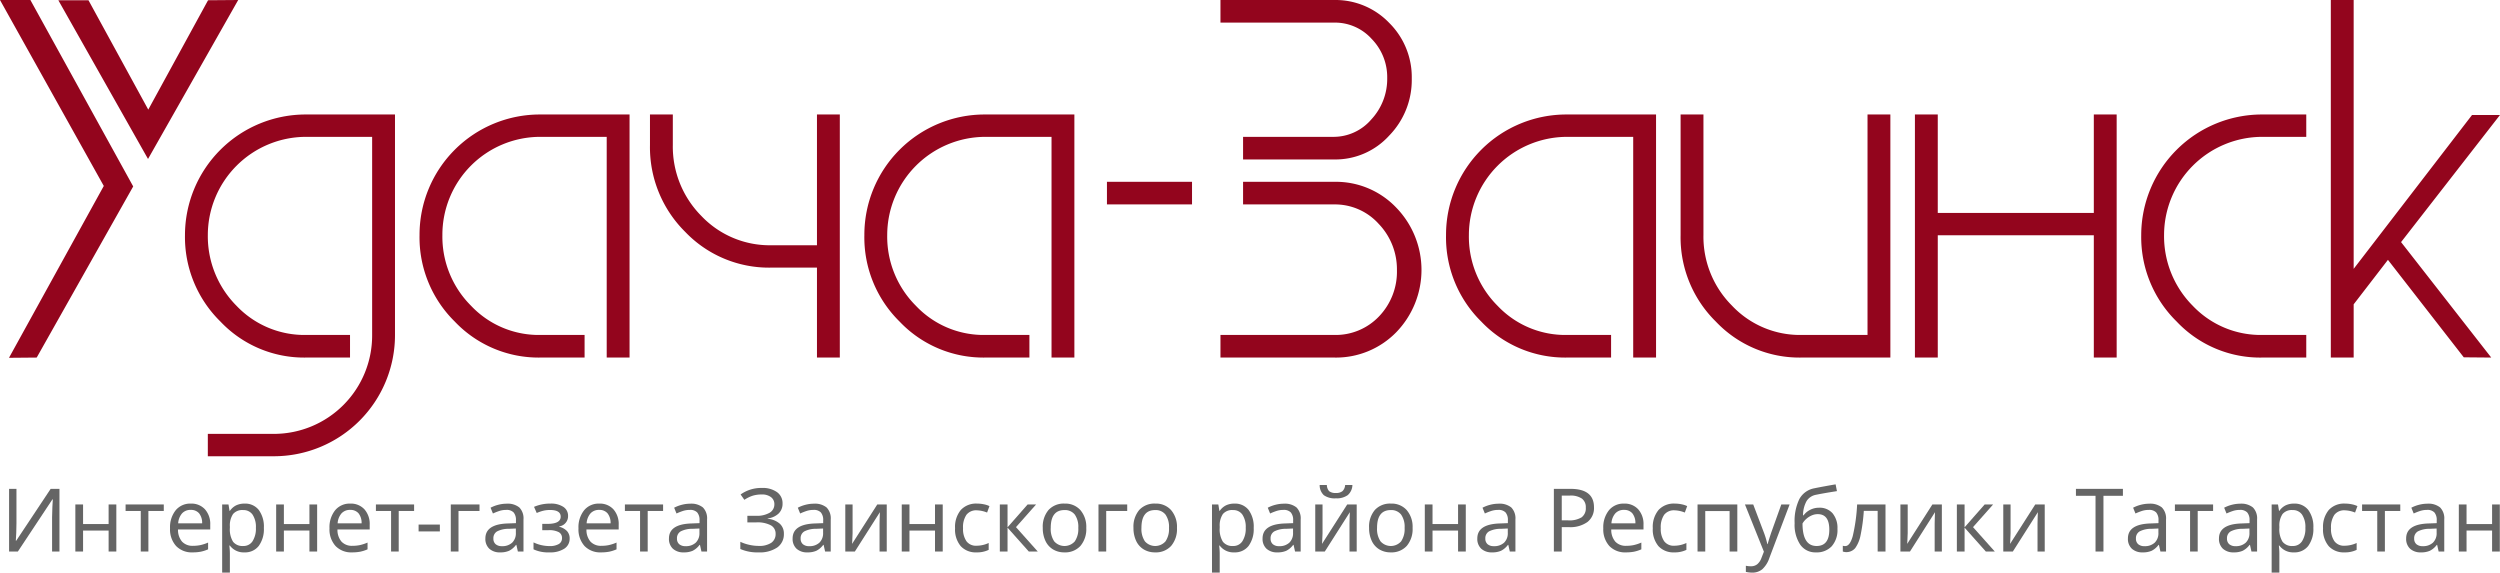 <svg id="head" xmlns="http://www.w3.org/2000/svg" viewBox="0 0 541.106 123.938">
  <defs>
    <style>
      .cls-1 {
        fill: #656565;
      }

      .cls-2 {
        fill: #93051d;
      }
    </style>
  </defs>
  <title>logo</title>
  <g>
    <path class="cls-1" d="M328.987,271.838h1.596v7.45q0,0.789-.046,2.087-0.047,1.299-.093,1.688h0.084l7.459-11.226h1.902v13.563h-1.596v-7.375q0-.965.065-2.25,0.064-1.285.093-1.666h-0.084l-7.478,11.291H328.987V271.838Z" transform="translate(-327.02 -166.029)"/>
    <path class="cls-1" d="M345,275.215v4.24h5.529v-4.24h1.67v10.187H350.529v-4.537H345v4.537h-1.67V275.215H345Z" transform="translate(-327.02 -166.029)"/>
    <path class="cls-1" d="M362.469,276.625h-3.331v8.776H357.487v-8.776h-3.284v-1.41h8.266v1.41Z" transform="translate(-327.02 -166.029)"/>
    <path class="cls-1" d="M368.722,285.587a4.696,4.696,0,0,1-3.595-1.387,5.355,5.355,0,0,1-1.303-3.818,5.881,5.881,0,0,1,1.215-3.901,4.059,4.059,0,0,1,3.284-1.452,3.962,3.962,0,0,1,3.062,1.238,4.758,4.758,0,0,1,1.141,3.354v1.011h-6.977a3.902,3.902,0,0,0,.881,2.635,3.067,3.067,0,0,0,2.366.9,8.015,8.015,0,0,0,1.549-.144,8.893,8.893,0,0,0,1.716-.561v1.466a8.066,8.066,0,0,1-1.586.51A9.079,9.079,0,0,1,368.722,285.587Zm-0.417-9.194a2.424,2.424,0,0,0-1.893.77,3.614,3.614,0,0,0-.826,2.143h5.186a3.309,3.309,0,0,0-.659-2.171A2.26,2.26,0,0,0,368.305,276.394Z" transform="translate(-327.02 -166.029)"/>
    <path class="cls-1" d="M379.929,285.587a3.703,3.703,0,0,1-3.154-1.475h-0.111l0.037,0.38a12.831,12.831,0,0,1,.074,1.29v4.184H375.105v-14.751h1.373l0.223,1.392h0.074a3.597,3.597,0,0,1,1.373-1.206,4.144,4.144,0,0,1,1.8-.371,3.723,3.723,0,0,1,3.085,1.378,6.084,6.084,0,0,1,1.099,3.882,6.148,6.148,0,0,1-1.104,3.896A3.72,3.72,0,0,1,379.929,285.587Zm-0.278-9.157a2.614,2.614,0,0,0-2.185.854,4.398,4.398,0,0,0-.691,2.681V280.29a5.083,5.083,0,0,0,.687,2.992,2.591,2.591,0,0,0,2.227.923,2.296,2.296,0,0,0,1.999-1.039,5.03,5.03,0,0,0,.719-2.895,4.803,4.803,0,0,0-.719-2.853A2.37,2.37,0,0,0,379.651,276.431Z" transform="translate(-327.02 -166.029)"/>
    <path class="cls-1" d="M388.464,275.215v4.24h5.529v-4.24h1.67v10.187h-1.67v-4.537h-5.529v4.537h-1.67V275.215h1.67Z" transform="translate(-327.02 -166.029)"/>
    <path class="cls-1" d="M403.234,285.587a4.696,4.696,0,0,1-3.595-1.387,5.355,5.355,0,0,1-1.303-3.818,5.881,5.881,0,0,1,1.215-3.901,4.059,4.059,0,0,1,3.284-1.452,3.962,3.962,0,0,1,3.062,1.238,4.758,4.758,0,0,1,1.141,3.354v1.011H400.061a3.902,3.902,0,0,0,.881,2.635,3.067,3.067,0,0,0,2.366.9,8.015,8.015,0,0,0,1.549-.144,8.893,8.893,0,0,0,1.716-.561v1.466a8.066,8.066,0,0,1-1.586.51A9.079,9.079,0,0,1,403.234,285.587Zm-0.417-9.194a2.424,2.424,0,0,0-1.893.77,3.614,3.614,0,0,0-.826,2.143h5.186a3.309,3.309,0,0,0-.659-2.171A2.26,2.26,0,0,0,402.816,276.394Z" transform="translate(-327.02 -166.029)"/>
    <path class="cls-1" d="M416.649,276.625h-3.331v8.776H411.667v-8.776h-3.284v-1.41h8.266v1.41Z" transform="translate(-327.02 -166.029)"/>
    <path class="cls-1" d="M417.623,281.051v-1.484h4.602v1.484H417.623Z" transform="translate(-327.02 -166.029)"/>
    <path class="cls-1" d="M430.806,276.625h-4.546v8.776h-1.67V275.215h6.216v1.41Z" transform="translate(-327.02 -166.029)"/>
    <path class="cls-1" d="M439.109,285.402l-0.325-1.447h-0.074a4.273,4.273,0,0,1-1.517,1.294,4.67,4.67,0,0,1-1.906.339,3.338,3.338,0,0,1-2.356-.789,2.878,2.878,0,0,1-.854-2.227q0-3.098,4.889-3.247l1.726-.065v-0.603a2.486,2.486,0,0,0-.501-1.711,2.071,2.071,0,0,0-1.605-.552,4.773,4.773,0,0,0-1.526.241,12.634,12.634,0,0,0-1.35.538l-0.51-1.252a7.567,7.567,0,0,1,1.679-.64,7.274,7.274,0,0,1,1.8-.232,3.984,3.984,0,0,1,2.746.816,3.35,3.35,0,0,1,.9,2.598v6.939h-1.215Zm-3.442-1.16a3.084,3.084,0,0,0,2.204-.756,2.808,2.808,0,0,0,.802-2.147v-0.918l-1.503.065a5.469,5.469,0,0,0-2.556.557,1.685,1.685,0,0,0-.802,1.549,1.542,1.542,0,0,0,.487,1.225A2.009,2.009,0,0,0,435.667,284.242Z" transform="translate(-327.02 -166.029)"/>
    <path class="cls-1" d="M445.492,279.418q2.885,0,2.885-1.559,0-1.447-2.31-1.447a6.325,6.325,0,0,0-1.364.139,9.064,9.064,0,0,0-1.512.51l-0.584-1.327a8.661,8.661,0,0,1,3.553-.705,4.792,4.792,0,0,1,2.802.714,2.279,2.279,0,0,1,1.011,1.967,2.223,2.223,0,0,1-1.911,2.254v0.074a3.476,3.476,0,0,1,1.707.965,2.336,2.336,0,0,1,.547,1.586,2.527,2.527,0,0,1-1.16,2.199,5.56,5.56,0,0,1-3.191.798,7.434,7.434,0,0,1-3.47-.659v-1.503a8.034,8.034,0,0,0,3.451.798,3.844,3.844,0,0,0,2.013-.436,1.421,1.421,0,0,0,.705-1.29,1.403,1.403,0,0,0-.714-1.294,4.427,4.427,0,0,0-2.189-.422h-1.373V279.418h1.104Z" transform="translate(-327.02 -166.029)"/>
    <path class="cls-1" d="M457.126,285.587a4.696,4.696,0,0,1-3.595-1.387,5.355,5.355,0,0,1-1.303-3.818,5.881,5.881,0,0,1,1.215-3.901,4.059,4.059,0,0,1,3.284-1.452,3.962,3.962,0,0,1,3.062,1.238,4.758,4.758,0,0,1,1.141,3.354v1.011h-6.977a3.902,3.902,0,0,0,.881,2.635,3.067,3.067,0,0,0,2.366.9,8.015,8.015,0,0,0,1.549-.144,8.893,8.893,0,0,0,1.716-.561v1.466a8.066,8.066,0,0,1-1.586.51A9.079,9.079,0,0,1,457.126,285.587Zm-0.417-9.194a2.424,2.424,0,0,0-1.893.77,3.614,3.614,0,0,0-.826,2.143h5.186a3.309,3.309,0,0,0-.659-2.171A2.26,2.26,0,0,0,456.709,276.394Z" transform="translate(-327.02 -166.029)"/>
    <path class="cls-1" d="M470.541,276.625h-3.331v8.776h-1.651v-8.776H462.275v-1.41H470.541v1.41Z" transform="translate(-327.02 -166.029)"/>
    <path class="cls-1" d="M478.844,285.402l-0.325-1.447h-0.074a4.273,4.273,0,0,1-1.517,1.294,4.67,4.67,0,0,1-1.906.339,3.338,3.338,0,0,1-2.356-.789,2.878,2.878,0,0,1-.854-2.227q0-3.098,4.889-3.247l1.726-.065v-0.603a2.486,2.486,0,0,0-.501-1.711,2.071,2.071,0,0,0-1.605-.552,4.773,4.773,0,0,0-1.526.241,12.634,12.634,0,0,0-1.35.538l-0.51-1.252a7.567,7.567,0,0,1,1.679-.64,7.274,7.274,0,0,1,1.8-.232,3.984,3.984,0,0,1,2.746.816,3.35,3.35,0,0,1,.9,2.598v6.939h-1.215Zm-3.442-1.16a3.084,3.084,0,0,0,2.204-.756,2.808,2.808,0,0,0,.802-2.147v-0.918l-1.503.065a5.469,5.469,0,0,0-2.556.557,1.685,1.685,0,0,0-.802,1.549,1.542,1.542,0,0,0,.487,1.225A2.009,2.009,0,0,0,475.402,284.242Z" transform="translate(-327.02 -166.029)"/>
    <path class="cls-1" d="M496.397,275.011a2.913,2.913,0,0,1-.844,2.157,4.134,4.134,0,0,1-2.366,1.071V278.314a4.615,4.615,0,0,1,2.612,1.067,2.86,2.86,0,0,1,.886,2.18,3.475,3.475,0,0,1-1.438,2.964,6.684,6.684,0,0,1-4.036,1.062,9.103,9.103,0,0,1-3.952-.733V283.296a9.014,9.014,0,0,0,1.972.664,9.335,9.335,0,0,0,1.962.227,4.696,4.696,0,0,0,2.77-.677,2.261,2.261,0,0,0,.932-1.948,2.019,2.019,0,0,0-1.048-1.842,6.22,6.22,0,0,0-3.126-.626h-1.939v-1.429h1.837a5.431,5.431,0,0,0,3.011-.673,2.085,2.085,0,0,0,.997-1.813,1.86,1.86,0,0,0-.737-1.554,3.169,3.169,0,0,0-1.99-.571,6.726,6.726,0,0,0-1.906.25,7.241,7.241,0,0,0-1.86.909l-0.816-1.16a7.664,7.664,0,0,1,4.602-1.41,5.313,5.313,0,0,1,3.284.909A2.926,2.926,0,0,1,496.397,275.011Z" transform="translate(-327.02 -166.029)"/>
    <path class="cls-1" d="M505.609,285.402l-0.325-1.447h-0.074a4.273,4.273,0,0,1-1.517,1.294,4.67,4.67,0,0,1-1.906.339,3.338,3.338,0,0,1-2.356-.789,2.878,2.878,0,0,1-.854-2.227q0-3.098,4.889-3.247l1.726-.065v-0.603a2.486,2.486,0,0,0-.501-1.711,2.071,2.071,0,0,0-1.605-.552,4.773,4.773,0,0,0-1.526.241,12.634,12.634,0,0,0-1.35.538l-0.51-1.252a7.567,7.567,0,0,1,1.679-.64,7.274,7.274,0,0,1,1.8-.232,3.984,3.984,0,0,1,2.746.816,3.35,3.35,0,0,1,.9,2.598v6.939h-1.215Zm-3.442-1.16a3.084,3.084,0,0,0,2.204-.756,2.808,2.808,0,0,0,.802-2.147v-0.918l-1.503.065a5.469,5.469,0,0,0-2.556.557,1.685,1.685,0,0,0-.802,1.549,1.542,1.542,0,0,0,.487,1.225A2.009,2.009,0,0,0,502.167,284.242Z" transform="translate(-327.02 -166.029)"/>
    <path class="cls-1" d="M511.556,275.215v6.216l-0.074,1.8-0.037.52,5.455-8.535h2.05v10.187H517.392v-6.002l0.028-1.29,0.046-1.225-5.418,8.517H509.979V275.215h1.577Z" transform="translate(-327.02 -166.029)"/>
    <path class="cls-1" d="M523.867,275.215v4.24h5.529v-4.24h1.67v10.187h-1.67v-4.537h-5.529v4.537h-1.67V275.215h1.67Z" transform="translate(-327.02 -166.029)"/>
    <path class="cls-1" d="M538.386,285.587a4.389,4.389,0,0,1-3.423-1.35,5.571,5.571,0,0,1-1.225-3.874,5.73,5.73,0,0,1,1.239-3.948,4.485,4.485,0,0,1,3.53-1.387,7.094,7.094,0,0,1,1.47.153,4.865,4.865,0,0,1,1.202.394l-0.51,1.392a6.488,6.488,0,0,0-2.199-.482,2.666,2.666,0,0,0-2.273.969,4.756,4.756,0,0,0-.733,2.89,4.651,4.651,0,0,0,.733,2.825,2.54,2.54,0,0,0,2.171.979,6.301,6.301,0,0,0,2.644-.594V285.04A5.674,5.674,0,0,1,538.386,285.587Z" transform="translate(-327.02 -166.029)"/>
    <path class="cls-1" d="M549.445,275.215h1.828l-4.351,4.908,4.713,5.279h-1.939l-4.602-5.167v5.167h-1.67V275.215h1.67v4.945Z" transform="translate(-327.02 -166.029)"/>
    <path class="cls-1" d="M562.136,280.29a5.615,5.615,0,0,1-1.262,3.896,4.455,4.455,0,0,1-3.488,1.401,4.641,4.641,0,0,1-2.449-.645,4.225,4.225,0,0,1-1.642-1.851,6.434,6.434,0,0,1-.575-2.802,5.6,5.6,0,0,1,1.243-3.874,4.443,4.443,0,0,1,3.488-1.387,4.357,4.357,0,0,1,3.418,1.415A5.552,5.552,0,0,1,562.136,280.29Zm-7.691,0a4.77,4.77,0,0,0,.756,2.917,2.978,2.978,0,0,0,4.448,0,4.753,4.753,0,0,0,.761-2.917,4.602,4.602,0,0,0-.766-2.89,2.683,2.683,0,0,0-2.24-.969Q554.445,276.431,554.445,280.29Z" transform="translate(-327.02 -166.029)"/>
    <path class="cls-1" d="M570.996,276.625h-4.546v8.776h-1.67V275.215h6.216v1.41Z" transform="translate(-327.02 -166.029)"/>
    <path class="cls-1" d="M581.767,280.29a5.615,5.615,0,0,1-1.262,3.896,4.455,4.455,0,0,1-3.488,1.401,4.641,4.641,0,0,1-2.449-.645,4.225,4.225,0,0,1-1.642-1.851,6.434,6.434,0,0,1-.575-2.802,5.6,5.6,0,0,1,1.243-3.874,4.443,4.443,0,0,1,3.488-1.387,4.357,4.357,0,0,1,3.418,1.415A5.552,5.552,0,0,1,581.767,280.29Zm-7.691,0a4.77,4.77,0,0,0,.756,2.917,2.978,2.978,0,0,0,4.448,0,4.753,4.753,0,0,0,.761-2.917,4.602,4.602,0,0,0-.766-2.89,2.683,2.683,0,0,0-2.24-.969Q574.076,276.431,574.076,280.29Z" transform="translate(-327.02 -166.029)"/>
    <path class="cls-1" d="M594.171,285.587a3.703,3.703,0,0,1-3.154-1.475h-0.111l0.037,0.38a12.831,12.831,0,0,1,.074,1.29v4.184h-1.67v-14.751h1.373l0.223,1.392h0.074a3.597,3.597,0,0,1,1.373-1.206,4.144,4.144,0,0,1,1.8-.371,3.723,3.723,0,0,1,3.085,1.378,6.084,6.084,0,0,1,1.099,3.882,6.148,6.148,0,0,1-1.104,3.896A3.72,3.72,0,0,1,594.171,285.587Zm-0.278-9.157a2.614,2.614,0,0,0-2.185.854,4.398,4.398,0,0,0-.691,2.681V280.29a5.083,5.083,0,0,0,.687,2.992,2.591,2.591,0,0,0,2.227.923,2.296,2.296,0,0,0,1.999-1.039,5.03,5.03,0,0,0,.719-2.895,4.803,4.803,0,0,0-.719-2.853A2.37,2.37,0,0,0,593.893,276.431Z" transform="translate(-327.02 -166.029)"/>
    <path class="cls-1" d="M607.326,285.402l-0.325-1.447h-0.074a4.273,4.273,0,0,1-1.517,1.294,4.67,4.67,0,0,1-1.906.339,3.338,3.338,0,0,1-2.356-.789,2.878,2.878,0,0,1-.854-2.227q0-3.098,4.889-3.247l1.726-.065v-0.603a2.486,2.486,0,0,0-.501-1.711,2.071,2.071,0,0,0-1.605-.552,4.773,4.773,0,0,0-1.526.241,12.634,12.634,0,0,0-1.35.538l-0.51-1.252a7.567,7.567,0,0,1,1.679-.64,7.274,7.274,0,0,1,1.8-.232,3.984,3.984,0,0,1,2.746.816,3.35,3.35,0,0,1,.9,2.598v6.939h-1.215Zm-3.442-1.16a3.084,3.084,0,0,0,2.204-.756,2.808,2.808,0,0,0,.802-2.147v-0.918l-1.503.065a5.469,5.469,0,0,0-2.556.557,1.685,1.685,0,0,0-.802,1.549,1.542,1.542,0,0,0,.487,1.225A2.009,2.009,0,0,0,603.884,284.242Z" transform="translate(-327.02 -166.029)"/>
    <path class="cls-1" d="M613.273,275.215v6.216l-0.074,1.8-0.037.52,5.455-8.535H620.667v10.187H619.108v-6.002l0.028-1.29,0.046-1.225-5.418,8.517H611.696V275.215h1.577Zm2.876-1.327a4.022,4.022,0,0,1-2.593-.677,2.968,2.968,0,0,1-.905-2.208H614.21a2,2,0,0,0,.505,1.345,2.203,2.203,0,0,0,1.471.38,2.084,2.084,0,0,0,1.415-.408,1.998,1.998,0,0,0,.561-1.317h1.577a3.009,3.009,0,0,1-1.011,2.194A4.095,4.095,0,0,1,616.149,273.889Z" transform="translate(-327.02 -166.029)"/>
    <path class="cls-1" d="M632.765,280.29a5.615,5.615,0,0,1-1.262,3.896,4.455,4.455,0,0,1-3.488,1.401,4.641,4.641,0,0,1-2.449-.645,4.225,4.225,0,0,1-1.642-1.851,6.434,6.434,0,0,1-.575-2.802,5.6,5.6,0,0,1,1.243-3.874,4.443,4.443,0,0,1,3.488-1.387,4.357,4.357,0,0,1,3.418,1.415A5.552,5.552,0,0,1,632.765,280.29Zm-7.691,0a4.77,4.77,0,0,0,.756,2.917,2.978,2.978,0,0,0,4.448,0,4.753,4.753,0,0,0,.761-2.917,4.602,4.602,0,0,0-.766-2.89,2.683,2.683,0,0,0-2.24-.969Q625.073,276.431,625.074,280.29Z" transform="translate(-327.02 -166.029)"/>
    <path class="cls-1" d="M637.079,275.215v4.24h5.529v-4.24h1.67v10.187h-1.67v-4.537h-5.529v4.537h-1.67V275.215h1.67Z" transform="translate(-327.02 -166.029)"/>
    <path class="cls-1" d="M653.806,285.402l-0.325-1.447h-0.074a4.273,4.273,0,0,1-1.517,1.294,4.67,4.67,0,0,1-1.906.339,3.338,3.338,0,0,1-2.356-.789,2.878,2.878,0,0,1-.854-2.227q0-3.098,4.889-3.247l1.726-.065v-0.603a2.486,2.486,0,0,0-.501-1.711,2.071,2.071,0,0,0-1.605-.552,4.773,4.773,0,0,0-1.526.241,12.634,12.634,0,0,0-1.35.538l-0.51-1.252a7.567,7.567,0,0,1,1.679-.64,7.274,7.274,0,0,1,1.8-.232,3.984,3.984,0,0,1,2.746.816,3.35,3.35,0,0,1,.9,2.598v6.939h-1.215Zm-3.442-1.16a3.084,3.084,0,0,0,2.204-.756,2.808,2.808,0,0,0,.802-2.147v-0.918l-1.503.065a5.469,5.469,0,0,0-2.556.557,1.685,1.685,0,0,0-.802,1.549,1.542,1.542,0,0,0,.487,1.225A2.009,2.009,0,0,0,650.364,284.242Z" transform="translate(-327.02 -166.029)"/>
    <path class="cls-1" d="M672.026,275.828a3.802,3.802,0,0,1-1.419,3.187,6.36,6.36,0,0,1-3.999,1.109H665.05v5.279h-1.707V271.838h3.59Q672.026,271.838,672.026,275.828Zm-6.977,2.83h1.364a5.116,5.116,0,0,0,2.932-.654,2.413,2.413,0,0,0,.909-2.102,2.316,2.316,0,0,0-.844-1.958,4.326,4.326,0,0,0-2.635-.649H665.05v5.362Z" transform="translate(-327.02 -166.029)"/>
    <path class="cls-1" d="M678.938,285.587a4.696,4.696,0,0,1-3.595-1.387,5.355,5.355,0,0,1-1.303-3.818,5.881,5.881,0,0,1,1.215-3.901,4.059,4.059,0,0,1,3.284-1.452,3.962,3.962,0,0,1,3.062,1.238,4.758,4.758,0,0,1,1.141,3.354v1.011h-6.977a3.902,3.902,0,0,0,.881,2.635,3.067,3.067,0,0,0,2.366.9,8.015,8.015,0,0,0,1.549-.144,8.893,8.893,0,0,0,1.716-.561v1.466a8.066,8.066,0,0,1-1.586.51A9.079,9.079,0,0,1,678.938,285.587Zm-0.417-9.194a2.424,2.424,0,0,0-1.893.77,3.614,3.614,0,0,0-.826,2.143h5.186a3.309,3.309,0,0,0-.659-2.171A2.26,2.26,0,0,0,678.521,276.394Z" transform="translate(-327.02 -166.029)"/>
    <path class="cls-1" d="M689.403,285.587a4.389,4.389,0,0,1-3.423-1.35,5.571,5.571,0,0,1-1.225-3.874,5.73,5.73,0,0,1,1.239-3.948,4.485,4.485,0,0,1,3.53-1.387,7.094,7.094,0,0,1,1.47.153,4.865,4.865,0,0,1,1.202.394l-0.51,1.392a6.488,6.488,0,0,0-2.199-.482,2.666,2.666,0,0,0-2.273.969,4.756,4.756,0,0,0-.733,2.89,4.651,4.651,0,0,0,.733,2.825,2.54,2.54,0,0,0,2.171.979,6.301,6.301,0,0,0,2.644-.594V285.04A5.674,5.674,0,0,1,689.403,285.587Z" transform="translate(-327.02 -166.029)"/>
    <path class="cls-1" d="M696.11,285.402h-1.67V275.215h8.609v10.187h-1.67V276.644h-5.27v8.758Z" transform="translate(-327.02 -166.029)"/>
    <path class="cls-1" d="M704.701,275.215h1.791l2.199,5.798a18.763,18.763,0,0,1,.854,2.774h0.074q0.084-.343.38-1.285,0.297-.941.501-1.507l2.069-5.78h1.8L709.98,286.812a5.752,5.752,0,0,1-1.521,2.421,3.298,3.298,0,0,1-2.18.733,6.163,6.163,0,0,1-1.382-.158v-1.327a4.828,4.828,0,0,0,1.113.111,2.116,2.116,0,0,0,1.354-.44,3.108,3.108,0,0,0,.909-1.359l0.529-1.354Z" transform="translate(-327.02 -166.029)"/>
    <path class="cls-1" d="M715.454,279.288a10.945,10.945,0,0,1,1.025-5.247,4.638,4.638,0,0,1,3.224-2.324q2.068-.417,4.62-0.854l0.288,1.466-1.104.176q-2.153.353-3.46,0.622a3.051,3.051,0,0,0-2.009,1.359,6.365,6.365,0,0,0-.765,3.085h0.121a3.847,3.847,0,0,1,1.434-1.201,4.182,4.182,0,0,1,1.906-.45,3.696,3.696,0,0,1,2.932,1.206,4.955,4.955,0,0,1,1.058,3.377,5.317,5.317,0,0,1-1.234,3.753,4.438,4.438,0,0,1-3.423,1.331,3.969,3.969,0,0,1-3.391-1.661A7.708,7.708,0,0,1,715.454,279.288Zm4.75,4.917q2.755,0,2.755-3.535,0-3.358-2.496-3.358a3.241,3.241,0,0,0-1.313.278A4.406,4.406,0,0,0,718,278.323a4.197,4.197,0,0,0-.839,1.002Q717.161,284.205,720.204,284.205Z" transform="translate(-327.02 -166.029)"/>
    <path class="cls-1" d="M735.122,285.402h-1.698v-8.795h-2.997a37.412,37.412,0,0,1-.7,5.246,7.109,7.109,0,0,1-1.15,2.793,2.477,2.477,0,0,1-2.695.756v-1.252a1.483,1.483,0,0,0,.52.074q1.02,0,1.628-2.152a37.921,37.921,0,0,0,.951-6.856h6.142v10.187Z" transform="translate(-327.02 -166.029)"/>
    <path class="cls-1" d="M739.927,275.215v6.216L739.853,283.231l-0.037.52,5.455-8.535h2.05v10.187H745.763v-6.002l0.028-1.29,0.046-1.225-5.418,8.517H738.35V275.215h1.577Z" transform="translate(-327.02 -166.029)"/>
    <path class="cls-1" d="M756.589,275.215H758.417l-4.351,4.908,4.713,5.279h-1.939l-4.602-5.167v5.167h-1.67V275.215h1.67v4.945Z" transform="translate(-327.02 -166.029)"/>
    <path class="cls-1" d="M762.193,275.215v6.216l-0.074,1.8-0.037.52,5.455-8.535h2.05v10.187h-1.559v-6.002l0.028-1.29,0.046-1.225-5.418,8.517h-2.069V275.215h1.577Z" transform="translate(-327.02 -166.029)"/>
    <path class="cls-1" d="M782.297,285.402h-1.716V273.341h-4.24v-1.503h10.168v1.503h-4.212v12.061Z" transform="translate(-327.02 -166.029)"/>
    <path class="cls-1" d="M794.626,285.402l-0.325-1.447h-0.074a4.273,4.273,0,0,1-1.517,1.294,4.67,4.67,0,0,1-1.906.339,3.338,3.338,0,0,1-2.356-.789,2.878,2.878,0,0,1-.854-2.227q0-3.098,4.889-3.247l1.726-.065v-0.603a2.486,2.486,0,0,0-.501-1.711,2.071,2.071,0,0,0-1.605-.552,4.773,4.773,0,0,0-1.526.241,12.634,12.634,0,0,0-1.35.538l-0.51-1.252a7.567,7.567,0,0,1,1.679-.64,7.274,7.274,0,0,1,1.8-.232,3.984,3.984,0,0,1,2.746.816,3.35,3.35,0,0,1,.9,2.598v6.939h-1.215Zm-3.442-1.16a3.084,3.084,0,0,0,2.204-.756,2.808,2.808,0,0,0,.802-2.147v-0.918l-1.503.065a5.469,5.469,0,0,0-2.556.557,1.685,1.685,0,0,0-.802,1.549,1.542,1.542,0,0,0,.487,1.225A2.009,2.009,0,0,0,791.185,284.242Z" transform="translate(-327.02 -166.029)"/>
    <path class="cls-1" d="M806.028,276.625h-3.331v8.776h-1.651v-8.776h-3.284v-1.41h8.266v1.41Z" transform="translate(-327.02 -166.029)"/>
    <path class="cls-1" d="M814.332,285.402l-0.325-1.447h-0.074a4.273,4.273,0,0,1-1.517,1.294,4.67,4.67,0,0,1-1.906.339,3.338,3.338,0,0,1-2.356-.789,2.878,2.878,0,0,1-.854-2.227q0-3.098,4.889-3.247l1.726-.065v-0.603a2.486,2.486,0,0,0-.501-1.711,2.071,2.071,0,0,0-1.605-.552,4.773,4.773,0,0,0-1.526.241,12.634,12.634,0,0,0-1.35.538l-0.51-1.252a7.567,7.567,0,0,1,1.679-.64,7.274,7.274,0,0,1,1.8-.232,3.984,3.984,0,0,1,2.746.816,3.35,3.35,0,0,1,.9,2.598v6.939h-1.215Zm-3.442-1.16a3.084,3.084,0,0,0,2.204-.756,2.808,2.808,0,0,0,.802-2.147v-0.918l-1.503.065a5.469,5.469,0,0,0-2.556.557,1.685,1.685,0,0,0-.802,1.549,1.542,1.542,0,0,0,.487,1.225A2.009,2.009,0,0,0,810.89,284.242Z" transform="translate(-327.02 -166.029)"/>
    <path class="cls-1" d="M823.525,285.587a3.703,3.703,0,0,1-3.154-1.475h-0.111l0.037,0.38a12.831,12.831,0,0,1,.074,1.29v4.184h-1.67v-14.751h1.373l0.223,1.392h0.074a3.597,3.597,0,0,1,1.373-1.206,4.144,4.144,0,0,1,1.8-.371,3.723,3.723,0,0,1,3.085,1.378A6.084,6.084,0,0,1,827.728,280.29a6.148,6.148,0,0,1-1.104,3.896A3.72,3.72,0,0,1,823.525,285.587Zm-0.278-9.157a2.614,2.614,0,0,0-2.185.854,4.398,4.398,0,0,0-.691,2.681V280.29a5.083,5.083,0,0,0,.687,2.992,2.591,2.591,0,0,0,2.227.923,2.296,2.296,0,0,0,1.999-1.039,5.03,5.03,0,0,0,.719-2.895,4.803,4.803,0,0,0-.719-2.853A2.37,2.37,0,0,0,823.247,276.431Z" transform="translate(-327.02 -166.029)"/>
    <path class="cls-1" d="M834.473,285.587a4.389,4.389,0,0,1-3.423-1.35,5.571,5.571,0,0,1-1.225-3.874,5.73,5.73,0,0,1,1.239-3.948,4.485,4.485,0,0,1,3.53-1.387,7.094,7.094,0,0,1,1.47.153,4.865,4.865,0,0,1,1.202.394l-0.51,1.392a6.488,6.488,0,0,0-2.199-.482,2.666,2.666,0,0,0-2.273.969,4.756,4.756,0,0,0-.733,2.89,4.651,4.651,0,0,0,.733,2.825,2.54,2.54,0,0,0,2.171.979,6.301,6.301,0,0,0,2.644-.594V285.04A5.674,5.674,0,0,1,834.473,285.587Z" transform="translate(-327.02 -166.029)"/>
    <path class="cls-1" d="M846.542,276.625h-3.331v8.776h-1.651v-8.776h-3.284v-1.41h8.266v1.41Z" transform="translate(-327.02 -166.029)"/>
    <path class="cls-1" d="M854.846,285.402l-0.325-1.447h-0.074a4.273,4.273,0,0,1-1.517,1.294,4.67,4.67,0,0,1-1.906.339,3.338,3.338,0,0,1-2.356-.789,2.878,2.878,0,0,1-.854-2.227q0-3.098,4.889-3.247l1.726-.065v-0.603a2.486,2.486,0,0,0-.501-1.711,2.071,2.071,0,0,0-1.605-.552,4.773,4.773,0,0,0-1.526.241,12.634,12.634,0,0,0-1.35.538l-0.51-1.252a7.567,7.567,0,0,1,1.679-.64,7.274,7.274,0,0,1,1.8-.232,3.984,3.984,0,0,1,2.746.816,3.35,3.35,0,0,1,.9,2.598v6.939H854.846Zm-3.442-1.16a3.084,3.084,0,0,0,2.204-.756,2.808,2.808,0,0,0,.802-2.147v-0.918l-1.503.065a5.469,5.469,0,0,0-2.556.557,1.685,1.685,0,0,0-.802,1.549,1.542,1.542,0,0,0,.487,1.225A2.009,2.009,0,0,0,851.404,284.242Z" transform="translate(-327.02 -166.029)"/>
    <path class="cls-1" d="M860.885,275.215v4.24h5.529v-4.24h1.67v10.187h-1.67v-4.537h-5.529v4.537h-1.67V275.215h1.67Z" transform="translate(-327.02 -166.029)"/>
  </g>
  <g id="Слой_1">
    <path class="cls-2" d="M339.646,166.081H346.17l12.942,23.675,12.942-23.675,6.524-.053-19.519,34.408Zm16.204,40.3L334.964,243.42l-5.998.053,20.518-37.196-22.465-40.248h6.576ZM402.78,238.527v4.893H393.257a24.921,24.921,0,0,1-18.519-7.786,25.61,25.61,0,0,1-7.681-18.73A26.136,26.136,0,0,1,393.257,190.809h19.256V238.58A26.226,26.226,0,0,1,386.365,264.78H372.002v-4.84h14.363a21.286,21.286,0,0,0,21.202-21.36V195.649H393.257a21.286,21.286,0,0,0-21.255,21.255,21.343,21.343,0,0,0,6.208,15.31A20.265,20.265,0,0,0,393.257,238.527h9.523Zm60.503-47.718v52.611H458.337V195.649H443.974a21.196,21.196,0,0,0-21.202,21.255A21.129,21.129,0,0,0,428.98,232.214a20.15,20.15,0,0,0,14.994,6.313h9.575v4.893h-9.575a25.003,25.003,0,0,1-18.519-7.786,25.563,25.563,0,0,1-7.629-18.73,26.046,26.046,0,0,1,26.148-26.095h19.308Zm40.563,0h4.945v52.611h-4.945V223.954h-9.996a25.07,25.07,0,0,1-18.519-7.734,25.766,25.766,0,0,1-7.629-18.782v-6.629h4.945v6.629a21.294,21.294,0,0,0,6.156,15.31,20.397,20.397,0,0,0,15.047,6.366h9.996V190.809Zm55.715,0v52.611h-4.945V195.649H540.253a21.286,21.286,0,0,0-21.202,21.255,21.129,21.129,0,0,0,6.208,15.31,20.15,20.15,0,0,0,14.994,6.313h9.575v4.893h-9.575a25.003,25.003,0,0,1-18.519-7.786,25.563,25.563,0,0,1-7.629-18.73,26.046,26.046,0,0,1,26.148-26.095h19.308Zm7.05,19.466v-4.893h18.414v4.893H566.611Zm24.569,33.145V238.527h24.675a12.946,12.946,0,0,0,9.628-3.998,13.981,13.981,0,0,0,3.893-10.049,14.209,14.209,0,0,0-3.946-9.996,12.733,12.733,0,0,0-9.628-4.209H596.073v-4.893h19.729a18.029,18.029,0,0,1,13.416,5.577,19.376,19.376,0,0,1,0,26.99,18.22,18.22,0,0,1-13.363,5.472H591.18Zm0-72.498v-4.893h24.622a16.122,16.122,0,0,1,11.89,4.945,16.514,16.514,0,0,1,4.893,12.048,17.24,17.24,0,0,1-4.893,12.364,15.734,15.734,0,0,1-11.89,5.156H596.073v-4.893h19.519a10.75,10.75,0,0,0,8.207-3.735,12.865,12.865,0,0,0,3.472-8.997,11.841,11.841,0,0,0-3.367-8.47,10.688,10.688,0,0,0-8.102-3.525h-24.622Zm94.279,19.887v52.611H680.514V195.649H666.151a21.286,21.286,0,0,0-21.202,21.255,21.129,21.129,0,0,0,6.208,15.31A20.15,20.15,0,0,0,666.151,238.527h9.575v4.893H666.151a25.003,25.003,0,0,1-18.519-7.786,25.563,25.563,0,0,1-7.629-18.73,26.046,26.046,0,0,1,26.148-26.095h19.308Zm5.314,0h4.945v26.095a21.087,21.087,0,0,0,6.156,15.257,20.2,20.2,0,0,0,15.047,6.366h14.31V190.809h4.945v52.611H716.921a24.921,24.921,0,0,1-18.519-7.786,25.563,25.563,0,0,1-7.629-18.73V190.809Zm50.717,0h4.945v21.308h33.776V190.809h4.945v52.611h-4.945V216.956H746.436v26.463H741.49V190.809Zm84.704,0v4.84h-9.523a21.286,21.286,0,0,0-21.255,21.255,21.343,21.343,0,0,0,6.208,15.31,20.265,20.265,0,0,0,15.047,6.313h9.523v4.893h-9.523a24.838,24.838,0,0,1-18.519-7.786,25.61,25.61,0,0,1-7.681-18.73,26.136,26.136,0,0,1,26.2-26.095h9.523Zm5.314,52.611v-77.391h4.945v58.188l25.622-33.303h6.05l-21.413,27.516,19.519,24.99-5.945-.053-16.415-21.097-7.418,9.628v11.522H831.508Z" transform="translate(-327.02 -166.029)"/>
  </g>
</svg>
